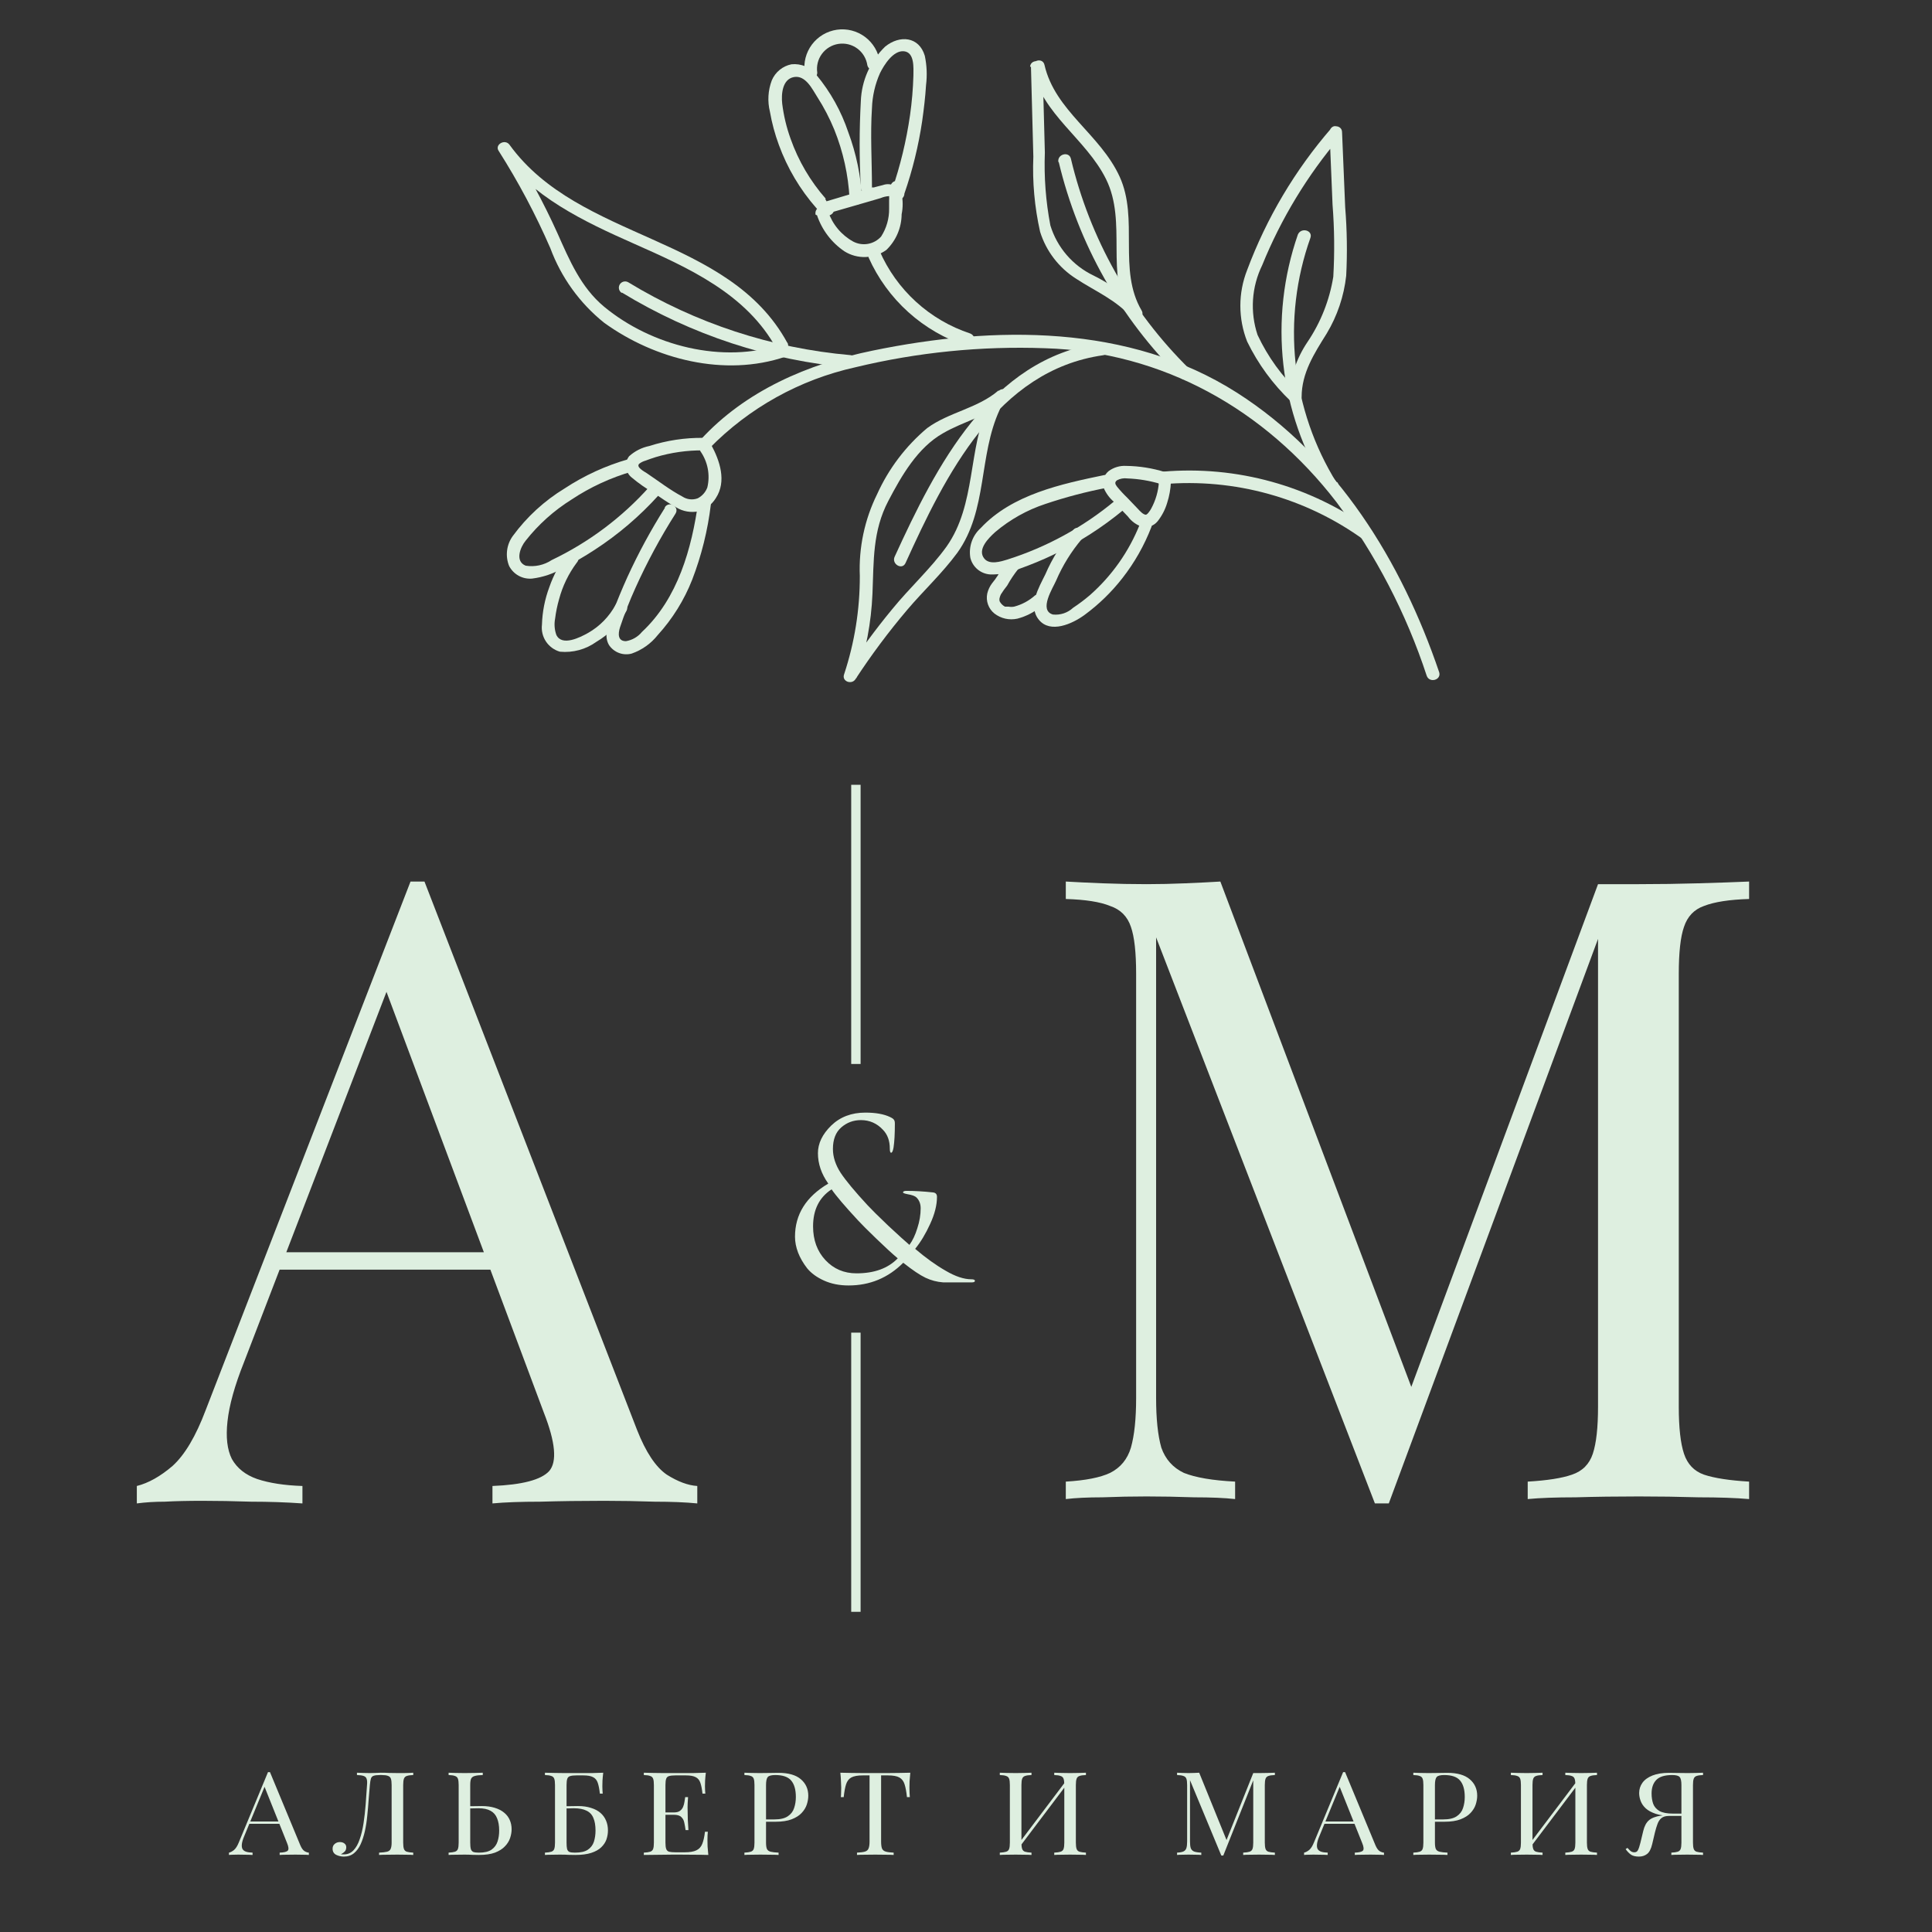 <?xml version="1.0" encoding="UTF-8"?> <svg xmlns="http://www.w3.org/2000/svg" width="153" height="153" viewBox="0 0 153 153" fill="none"><rect x="0" y="0" width="153" height="153" fill="#333333" stroke="none"/> <path d="M67.201 101.799C66.479 101.799 65.833 101.671 65.263 101.415C64.692 101.159 64.244 100.833 63.918 100.437C63.604 100.03 63.365 99.616 63.202 99.197C63.039 98.767 62.958 98.348 62.958 97.94C62.958 96.171 63.837 94.768 65.594 93.732C65.047 92.964 64.774 92.161 64.774 91.323C64.774 90.554 65.123 89.827 65.821 89.14C66.531 88.453 67.433 88.11 68.528 88.11C69.343 88.11 69.994 88.226 70.483 88.459C70.658 88.541 70.763 88.616 70.798 88.686C70.844 88.744 70.867 88.843 70.867 88.983C70.867 89.786 70.832 90.415 70.763 90.869C70.716 91.148 70.652 91.288 70.571 91.288C70.501 91.288 70.466 91.177 70.466 90.956C70.466 90.339 70.285 89.844 69.924 89.472C69.447 88.96 68.865 88.704 68.178 88.704C67.585 88.704 67.067 88.896 66.624 89.28C66.182 89.664 65.961 90.234 65.961 90.991C65.961 91.619 66.165 92.248 66.572 92.877C66.98 93.493 67.695 94.355 68.72 95.461C68.999 95.763 69.54 96.299 70.344 97.067C71.158 97.824 71.717 98.33 72.02 98.586C72.276 98.237 72.485 97.795 72.648 97.259C72.823 96.724 72.91 96.2 72.91 95.688C72.91 95.338 72.8 95.053 72.579 94.832C72.462 94.716 72.224 94.629 71.863 94.57C71.63 94.524 71.513 94.477 71.513 94.431C71.513 94.349 71.607 94.308 71.793 94.308C72.433 94.308 73.132 94.349 73.888 94.431C74.098 94.454 74.202 94.57 74.202 94.78C74.202 95.432 74.022 96.147 73.661 96.927C73.312 97.696 72.916 98.353 72.474 98.9C73.323 99.622 74.127 100.198 74.883 100.629C75.652 101.083 76.333 101.31 76.926 101.31C77.112 101.31 77.206 101.351 77.206 101.432C77.206 101.514 77.124 101.555 76.961 101.555H74.691C74.202 101.52 73.737 101.397 73.294 101.188C72.852 100.978 72.264 100.583 71.531 100.001C70.332 101.199 68.888 101.799 67.201 101.799ZM67.829 100.839C69.238 100.839 70.326 100.443 71.094 99.651C70.652 99.279 70.088 98.761 69.401 98.097C68.714 97.434 68.231 96.951 67.951 96.648C66.904 95.519 66.205 94.698 65.856 94.186C64.878 94.826 64.389 95.804 64.389 97.12C64.389 98.202 64.716 99.093 65.367 99.791C66.019 100.489 66.84 100.839 67.829 100.839Z" fill="#DEEFE0"></path> <path d="M68.153 62.15H67.409V84.259H68.153V62.15Z" fill="#DEEFE0"></path> <path d="M68.153 105.535H67.409V127.644H68.153V105.535Z" fill="#DEEFE0"></path> <path d="M56.155 35.528C59.309 32.298 63.337 30.059 67.744 29.084C72.656 27.9 77.706 27.393 82.755 27.577C92.074 27.854 100.184 32.425 105.835 39.761C108.948 43.927 111.363 48.571 112.984 53.513C113.192 54.117 114.154 53.859 113.975 53.245C111.001 44.48 105.905 36.172 97.954 31.096C89.407 25.653 78.74 25.782 69.113 27.765C63.977 28.816 59.03 30.947 55.48 34.824C55.044 35.3 55.748 35.994 56.184 35.528H56.155Z" fill="#DEEFE0"></path> <path d="M55.689 34.675C54.242 34.66 52.803 34.877 51.425 35.32C50.827 35.441 50.272 35.722 49.819 36.133C49.628 36.383 49.541 36.698 49.578 37.011C49.615 37.324 49.773 37.61 50.018 37.808C50.565 38.269 51.152 38.68 51.773 39.038C52.357 39.424 52.932 39.85 53.547 40.178C54.086 40.51 54.733 40.62 55.352 40.485C55.909 40.312 56.385 39.942 56.69 39.444C57.562 38.115 56.997 36.47 56.323 35.23C56.026 34.665 55.163 35.171 55.461 35.726C55.752 36.139 55.952 36.608 56.048 37.104C56.143 37.6 56.133 38.11 56.016 38.601C55.878 38.974 55.606 39.282 55.252 39.464C55.054 39.537 54.841 39.563 54.631 39.539C54.421 39.515 54.219 39.441 54.043 39.325C53.051 38.8 52.149 38.096 51.217 37.471C51.039 37.352 50.325 36.985 50.632 36.718C50.778 36.609 50.943 36.528 51.118 36.48C51.376 36.38 51.644 36.291 51.921 36.202C53.143 35.836 54.413 35.655 55.689 35.667C55.82 35.667 55.946 35.614 56.039 35.521C56.132 35.428 56.184 35.302 56.184 35.171C56.184 35.039 56.132 34.913 56.039 34.82C55.946 34.727 55.82 34.675 55.689 34.675Z" fill="#DEEFE0"></path> <path d="M49.779 36.361C47.982 36.871 46.274 37.654 44.713 38.681C43.111 39.655 41.717 40.935 40.609 42.448C40.363 42.788 40.207 43.184 40.157 43.6C40.106 44.017 40.163 44.439 40.321 44.827C40.493 45.155 40.758 45.424 41.082 45.601C41.407 45.777 41.777 45.853 42.145 45.819C43.002 45.711 43.828 45.431 44.574 44.996C45.438 44.562 46.275 44.078 47.083 43.548C48.953 42.334 50.656 40.881 52.149 39.226C52.575 38.75 51.881 38.046 51.445 38.532C49.273 40.967 46.637 42.945 43.692 44.352C43.085 44.754 42.349 44.914 41.63 44.798C40.757 44.451 41.203 43.33 41.63 42.815C42.643 41.53 43.871 40.43 45.258 39.563C46.744 38.576 48.372 37.824 50.087 37.332C50.218 37.297 50.33 37.21 50.398 37.092C50.466 36.974 50.484 36.834 50.449 36.703C50.413 36.571 50.327 36.459 50.209 36.391C50.091 36.323 49.95 36.305 49.819 36.341L49.779 36.361Z" fill="#DEEFE0"></path> <path d="M52.655 40.217C51.541 41.979 50.547 43.814 49.68 45.71C49.264 46.632 48.877 47.564 48.52 48.516C48.233 49.289 47.757 50.27 48.223 51.074C48.413 51.363 48.69 51.585 49.014 51.708C49.338 51.831 49.693 51.848 50.027 51.758C50.84 51.474 51.556 50.965 52.09 50.29C53.257 49.008 54.181 47.523 54.816 45.908C55.553 43.994 56.049 41.996 56.293 39.959C56.383 39.335 55.431 39.067 55.302 39.702C54.786 43.43 53.686 47.385 50.84 50.042C50.52 50.432 50.069 50.693 49.571 50.776C48.907 50.776 48.947 50.181 49.095 49.695C49.449 48.627 49.859 47.578 50.325 46.553C51.241 44.52 52.301 42.555 53.497 40.673C53.834 40.128 52.982 39.632 52.645 40.178L52.655 40.217Z" fill="#DEEFE0"></path> <path d="M44.951 43.816C44.327 44.625 43.839 45.529 43.504 46.493C43.147 47.446 42.949 48.451 42.919 49.468C42.863 49.935 42.974 50.407 43.234 50.799C43.494 51.191 43.885 51.478 44.337 51.609C45.365 51.709 46.394 51.431 47.231 50.826C48.231 50.239 49.054 49.393 49.611 48.377C49.908 47.812 49.056 47.316 48.758 47.881C48.253 48.825 47.49 49.606 46.557 50.132C45.953 50.469 44.505 51.212 44.059 50.281C43.912 49.867 43.878 49.422 43.96 48.992C44.025 48.469 44.131 47.952 44.277 47.445C44.555 46.403 45.03 45.424 45.675 44.56C45.764 44.466 45.813 44.342 45.813 44.213C45.813 44.084 45.764 43.96 45.675 43.866C45.629 43.819 45.574 43.782 45.514 43.757C45.453 43.732 45.388 43.719 45.323 43.719C45.258 43.719 45.193 43.732 45.132 43.757C45.072 43.782 45.017 43.819 44.971 43.866L44.951 43.816Z" fill="#DEEFE0"></path> <path d="M68.785 20.389C69.52 22.037 70.592 23.512 71.933 24.72C73.273 25.927 74.853 26.84 76.568 27.398C77.173 27.596 77.431 26.635 76.826 26.407C75.236 25.881 73.774 25.026 72.537 23.896C71.3 22.767 70.316 21.389 69.648 19.853C69.39 19.268 68.537 19.774 68.785 20.359V20.389Z" fill="#DEEFE0"></path> <path d="M64.701 17.047C65.093 18.211 65.856 19.214 66.872 19.903C67.373 20.217 67.957 20.375 68.549 20.355C69.141 20.336 69.713 20.14 70.193 19.794C70.573 19.427 70.875 18.988 71.083 18.503C71.29 18.018 71.399 17.496 71.403 16.968C71.512 16.435 71.512 15.885 71.403 15.352C71.352 15.208 71.273 15.076 71.17 14.963C71.067 14.849 70.943 14.758 70.805 14.693C70.666 14.629 70.516 14.592 70.364 14.586C70.211 14.58 70.058 14.605 69.915 14.658C68.329 15.045 66.773 15.56 65.206 16.016C65.08 16.051 64.973 16.134 64.908 16.247C64.843 16.361 64.826 16.495 64.859 16.621C64.888 16.73 64.945 16.829 65.025 16.909C65.105 16.988 65.204 17.045 65.313 17.073C65.422 17.101 65.537 17.1 65.645 17.07C65.754 17.039 65.852 16.98 65.93 16.899C66.356 16.423 65.652 15.729 65.226 16.205L65.444 16.076L65.702 16.145L65.831 16.363V16.314L65.494 16.919L68.924 15.927L69.737 15.689C69.951 15.597 70.179 15.543 70.411 15.531C70.42 15.556 70.42 15.584 70.411 15.61C70.421 15.686 70.421 15.762 70.411 15.838C70.411 16.066 70.411 16.294 70.411 16.522C70.423 17.305 70.202 18.075 69.777 18.733C69.505 19.036 69.14 19.24 68.74 19.312C68.339 19.384 67.926 19.32 67.566 19.13C66.63 18.612 65.923 17.763 65.583 16.75C65.549 16.619 65.464 16.506 65.347 16.437C65.229 16.369 65.09 16.349 64.958 16.383C64.827 16.417 64.714 16.502 64.645 16.619C64.577 16.737 64.557 16.876 64.591 17.008L64.701 17.047Z" fill="#DEEFE0"></path> <path d="M69.053 14.856C69.053 12.764 68.914 10.653 69.053 8.561C69.085 7.607 69.3 6.667 69.688 5.795C70.005 5.15 70.739 3.97 71.591 4.06C72.444 4.149 72.335 5.398 72.335 5.983C72.305 7.035 72.216 8.084 72.067 9.126C71.776 11.15 71.295 13.141 70.629 15.075H71.621L71.522 14.698C71.504 14.633 71.474 14.572 71.433 14.518C71.392 14.465 71.34 14.42 71.282 14.386C71.224 14.353 71.159 14.331 71.092 14.322C71.025 14.314 70.957 14.318 70.892 14.336C70.827 14.354 70.766 14.384 70.713 14.425C70.659 14.466 70.615 14.517 70.581 14.576C70.547 14.634 70.525 14.699 70.517 14.766C70.508 14.832 70.513 14.9 70.53 14.966L70.629 15.332C70.629 15.464 70.682 15.59 70.775 15.683C70.868 15.776 70.994 15.828 71.125 15.828C71.257 15.828 71.383 15.776 71.476 15.683C71.569 15.59 71.621 15.464 71.621 15.332C72.268 13.467 72.739 11.545 73.029 9.592C73.168 8.6 73.277 7.688 73.336 6.737C73.432 5.963 73.399 5.179 73.237 4.417C72.781 2.89 71.254 2.751 70.094 3.693C68.92 4.832 68.231 6.381 68.171 8.016C68.047 10.287 68.047 12.565 68.171 14.837C68.171 14.968 68.223 15.094 68.316 15.187C68.409 15.28 68.535 15.332 68.666 15.332C68.798 15.332 68.924 15.28 69.017 15.187C69.11 15.094 69.162 14.968 69.162 14.837L69.053 14.856Z" fill="#DEEFE0"></path> <path d="M65.395 15.739C64.172 14.348 63.226 12.736 62.609 10.99C62.284 10.089 62.061 9.154 61.944 8.204C61.865 7.47 61.944 6.271 62.876 6.102C63.808 5.934 64.344 7.094 64.721 7.678C65.248 8.498 65.699 9.364 66.069 10.266C66.771 12.008 67.18 13.854 67.278 15.729C67.278 15.86 67.331 15.986 67.424 16.079C67.516 16.172 67.643 16.225 67.774 16.225C67.906 16.225 68.032 16.172 68.125 16.079C68.218 15.986 68.27 15.86 68.27 15.729V15.431C68.27 15.3 68.218 15.174 68.125 15.081C68.032 14.988 67.906 14.936 67.774 14.936C67.643 14.936 67.516 14.988 67.424 15.081C67.331 15.174 67.278 15.3 67.278 15.431V15.729H68.27C68.175 13.932 67.807 12.161 67.179 10.474C66.626 8.822 65.773 7.286 64.661 5.943C64.431 5.644 64.128 5.408 63.781 5.259C63.434 5.109 63.054 5.052 62.678 5.091C62.335 5.16 62.014 5.311 61.743 5.533C61.471 5.754 61.258 6.038 61.122 6.36C60.82 7.155 60.768 8.023 60.973 8.848C61.128 9.74 61.364 10.616 61.677 11.466C62.348 13.308 63.357 15.009 64.651 16.482C65.077 16.958 65.771 16.254 65.355 15.778L65.395 15.739Z" fill="#DEEFE0"></path> <path d="M64.721 5.755C64.642 5.229 64.775 4.693 65.091 4.266C65.407 3.838 65.88 3.554 66.406 3.475C66.932 3.396 67.468 3.529 67.895 3.845C68.323 4.161 68.607 4.634 68.686 5.16C68.825 5.785 69.777 5.517 69.678 4.902C69.565 4.114 69.143 3.402 68.505 2.924C67.867 2.446 67.066 2.241 66.277 2.354C65.488 2.468 64.777 2.889 64.299 3.527C63.821 4.165 63.616 4.966 63.729 5.755C63.732 5.886 63.785 6.01 63.877 6.103C63.969 6.195 64.094 6.248 64.225 6.251C64.356 6.251 64.482 6.199 64.575 6.106C64.668 6.013 64.721 5.887 64.721 5.755Z" fill="#DEEFE0"></path> <path d="M92.252 37.382C91.26 37.073 90.228 36.909 89.189 36.896C88.688 36.865 88.193 37.013 87.791 37.312C87.608 37.464 87.472 37.665 87.4 37.892C87.328 38.119 87.322 38.362 87.385 38.591C87.568 39.046 87.861 39.447 88.237 39.761C88.604 40.148 88.961 40.535 89.328 40.911C89.605 41.288 89.993 41.569 90.438 41.715C90.665 41.763 90.9 41.748 91.119 41.671C91.338 41.594 91.531 41.458 91.677 41.278C92.019 40.845 92.275 40.35 92.431 39.821C92.604 39.285 92.704 38.728 92.728 38.165C92.728 38.057 92.692 37.951 92.625 37.865C92.559 37.779 92.466 37.718 92.362 37.689L92.58 37.818C92.738 37.987 92.669 38.007 92.659 37.888C92.648 37.829 92.628 37.772 92.599 37.719C92.57 37.638 92.522 37.566 92.457 37.509C92.394 37.452 92.316 37.411 92.233 37.392C91.618 37.243 91.35 38.205 91.975 38.383L91.796 38.234C91.638 38.066 91.697 38.046 91.717 38.165C91.729 38.223 91.746 38.279 91.767 38.334C91.796 38.414 91.846 38.486 91.909 38.543C91.973 38.6 92.05 38.64 92.133 38.661L91.777 38.185C91.725 38.914 91.519 39.624 91.172 40.267C91.111 40.383 91.038 40.493 90.954 40.594C90.904 40.667 90.836 40.726 90.755 40.763C90.527 40.763 90.27 40.465 90.121 40.307L89.258 39.404C88.973 39.131 88.704 38.839 88.455 38.532C88.297 38.324 88.267 38.185 88.455 38.036C88.707 37.901 88.995 37.849 89.278 37.888C90.179 37.922 91.072 38.072 91.935 38.334C92.067 38.368 92.206 38.348 92.323 38.28C92.441 38.211 92.526 38.098 92.56 37.967C92.594 37.835 92.575 37.696 92.506 37.579C92.437 37.461 92.324 37.376 92.193 37.342L92.252 37.382Z" fill="#DEEFE0"></path> <path d="M87.504 37.61C84.063 38.324 80.157 39.147 77.659 41.824C77.335 42.116 77.091 42.486 76.949 42.899C76.807 43.311 76.771 43.753 76.846 44.183C76.936 44.54 77.137 44.86 77.42 45.095C77.704 45.33 78.054 45.469 78.422 45.492C79.233 45.51 80.038 45.351 80.782 45.026C81.664 44.709 82.537 44.352 83.389 43.945C85.4 42.984 87.285 41.779 89.001 40.356C89.487 39.95 88.782 39.256 88.297 39.652C85.786 41.742 82.894 43.324 79.78 44.312C79.265 44.471 78.373 44.748 77.956 44.243C77.351 43.519 78.313 42.587 78.819 42.131C79.986 41.143 81.332 40.389 82.784 39.91C84.405 39.364 86.061 38.93 87.742 38.611C88.366 38.482 88.099 37.531 87.484 37.62L87.504 37.61Z" fill="#DEEFE0"></path> <path d="M90.27 41.506C89.411 43.67 88.052 45.6 86.304 47.138C85.885 47.495 85.445 47.826 84.986 48.129C84.772 48.328 84.518 48.48 84.241 48.572C83.964 48.664 83.67 48.696 83.379 48.664C82.239 48.327 83.379 46.572 83.637 45.978C84.154 44.773 84.849 43.654 85.699 42.656C86.145 42.19 85.442 41.486 85.005 41.952C84.087 43.007 83.338 44.197 82.784 45.482C82.269 46.533 81.377 48 82.279 49.091C83.181 50.181 84.916 49.418 85.907 48.684C87.026 47.859 88.027 46.885 88.882 45.789C89.845 44.559 90.62 43.192 91.182 41.734C91.42 41.139 90.458 40.882 90.191 41.467L90.27 41.506Z" fill="#DEEFE0"></path> <path d="M79.899 44.282C79.556 44.685 79.257 45.124 79.007 45.591C78.938 45.68 78.878 45.779 78.809 45.879L78.739 45.968L78.561 46.196C78.382 46.435 78.254 46.708 78.184 46.999C78.122 47.29 78.142 47.592 78.242 47.872C78.342 48.152 78.517 48.399 78.749 48.585C79.004 48.783 79.3 48.922 79.616 48.993C79.931 49.063 80.258 49.062 80.573 48.992C81.274 48.808 81.925 48.469 82.477 48C82.586 47.931 82.665 47.823 82.698 47.698C82.731 47.573 82.716 47.44 82.655 47.326C82.587 47.213 82.478 47.131 82.35 47.097C82.222 47.064 82.086 47.082 81.971 47.148C81.498 47.572 80.93 47.877 80.316 48.04C80.165 48.069 80.01 48.069 79.86 48.04H79.731C79.681 48.046 79.631 48.046 79.582 48.04C79.404 47.946 79.259 47.801 79.166 47.623C79.139 47.529 79.139 47.43 79.166 47.336C79.189 47.243 79.222 47.154 79.265 47.068C79.415 46.827 79.581 46.595 79.76 46.374C80.014 45.914 80.306 45.477 80.633 45.066C81.079 44.609 80.375 43.906 79.929 44.362L79.899 44.282Z" fill="#DEEFE0"></path> <path d="M49.244 23.165C54.737 26.514 60.929 28.55 67.338 29.113C67.972 29.173 67.962 28.181 67.338 28.122C61.109 27.577 55.091 25.602 49.75 22.352C49.637 22.287 49.503 22.27 49.377 22.303C49.252 22.337 49.144 22.418 49.078 22.529C49.012 22.641 48.992 22.775 49.023 22.901C49.054 23.027 49.133 23.136 49.244 23.204V23.165Z" fill="#DEEFE0"></path> <path d="M62.351 27.15C57.681 18.584 45.883 19.1 40.351 11.466C39.984 10.96 39.141 11.466 39.498 11.961C41.057 14.416 42.423 16.988 43.583 19.655C44.441 21.97 45.911 24.009 47.836 25.554C51.861 28.469 57.394 29.877 62.192 28.251C62.797 28.043 62.529 27.091 61.925 27.259C57.255 28.846 51.594 27.398 47.836 24.285C45.992 22.748 45.1 20.607 44.148 18.475C43.054 16.049 41.785 13.707 40.351 11.466L39.498 11.961C42.145 15.6 46.2 17.523 50.206 19.298C54.519 21.212 59.129 23.264 61.498 27.626C61.806 28.181 62.658 27.686 62.351 27.12V27.15Z" fill="#DEEFE0"></path> <path d="M87.107 27.18C78.432 28.399 74.109 36.965 70.847 44.094C70.59 44.669 71.442 45.175 71.71 44.59C74.863 37.65 78.948 29.321 87.365 28.132C87.999 28.043 87.732 27.14 87.107 27.14V27.18Z" fill="#DEEFE0"></path> <path d="M79.067 30.928C77.421 32.345 75.16 32.633 73.425 33.902C71.728 35.328 70.373 37.117 69.46 39.137C68.469 41.146 67.999 43.372 68.091 45.611C68.098 48.262 67.677 50.897 66.842 53.413C66.654 53.969 67.447 54.246 67.744 53.79C68.998 51.873 70.368 50.035 71.849 48.288C73.138 46.771 74.615 45.403 75.814 43.777C78.234 40.396 77.48 36.093 79.166 32.455C79.433 31.879 78.581 31.374 78.313 31.949C76.627 35.578 77.322 39.93 74.962 43.281C73.693 45.046 72.047 46.533 70.659 48.238C69.321 49.858 68.076 51.553 66.931 53.314L67.834 53.691C68.574 51.54 68.998 49.292 69.093 47.019C69.202 44.401 69.093 42.062 70.352 39.662C71.393 37.679 72.662 35.459 74.665 34.318C76.37 33.327 78.283 32.95 79.79 31.642C80.276 31.225 79.572 30.531 79.096 30.948L79.067 30.928Z" fill="#DEEFE0"></path> <path d="M105.855 38.234C104.074 35.366 102.963 32.133 102.602 28.776C102.242 25.419 102.642 22.023 103.773 18.842C103.991 18.237 103.039 17.98 102.782 18.574C101.633 21.882 101.241 25.406 101.634 28.885C102.027 32.365 103.195 35.712 105.052 38.681C105.389 39.216 106.252 38.681 105.905 38.185L105.855 38.234Z" fill="#DEEFE0"></path> <path d="M105.429 10.157C102.557 13.471 100.3 17.272 98.766 21.38C98.047 23.202 98.047 25.229 98.766 27.051C99.63 28.826 100.805 30.431 102.236 31.79C102.306 31.858 102.393 31.904 102.489 31.923C102.584 31.941 102.682 31.931 102.772 31.895C102.862 31.858 102.939 31.795 102.993 31.715C103.048 31.635 103.078 31.54 103.079 31.443C103.079 29.54 104.07 28.003 105.062 26.417C105.903 25.02 106.43 23.457 106.609 21.836C106.702 20.032 106.676 18.224 106.529 16.423C106.443 14.44 106.361 12.457 106.281 10.474C106.281 9.84 105.29 9.84 105.29 10.474L105.528 16.215C105.677 18.111 105.696 20.016 105.587 21.916C105.29 23.765 104.593 25.528 103.545 27.081C102.663 28.386 102.155 29.909 102.078 31.483L102.93 31.136C101.535 29.824 100.401 28.26 99.589 26.526C98.984 24.708 99.115 22.725 99.956 21.003C101.453 17.317 103.528 13.894 106.103 10.861C106.509 10.375 105.815 9.661 105.399 10.157H105.429Z" fill="#DEEFE0"></path> <path d="M83.845 12.834C85.389 19.317 88.729 25.234 93.482 29.906C93.928 30.353 94.632 29.649 94.176 29.203C89.55 24.649 86.303 18.883 84.807 12.566C84.658 11.951 83.706 12.209 83.815 12.834H83.845Z" fill="#DEEFE0"></path> <path d="M81.644 5.259C81.704 7.649 81.773 10.028 81.833 12.408C81.75 14.405 81.93 16.405 82.368 18.356C82.849 19.895 83.861 21.212 85.223 22.074C86.73 23.066 88.446 23.769 89.635 25.187C89.992 25.633 90.696 25.068 90.409 24.592C88.505 21.36 90.21 17.355 88.664 13.984C87.117 10.613 83.548 8.779 82.715 5.14C82.576 4.516 81.624 4.783 81.724 5.408C82.517 9.076 86.007 10.98 87.593 14.192C89.288 17.622 87.484 21.717 89.477 25.098L90.25 24.503C89.199 23.398 87.96 22.488 86.592 21.816C85.78 21.427 85.057 20.874 84.47 20.191C83.883 19.509 83.444 18.712 83.181 17.851C82.818 15.95 82.671 14.014 82.745 12.08L82.566 5.319C82.566 4.684 81.575 4.684 81.575 5.319L81.644 5.259Z" fill="#DEEFE0"></path> <path d="M92.094 38.344C97.764 37.852 103.421 39.422 108.026 42.765C108.542 43.142 109.018 42.289 108.522 41.913C103.768 38.468 97.933 36.849 92.084 37.352C91.449 37.412 91.449 38.403 92.084 38.344H92.094Z" fill="#DEEFE0"></path> <path d="M21.38 140.34L23.781 146.126C23.88 146.359 23.991 146.516 24.116 146.596C24.24 146.669 24.355 146.709 24.46 146.715V146.899C24.329 146.887 24.168 146.881 23.978 146.881C23.788 146.875 23.597 146.872 23.407 146.872C23.151 146.872 22.912 146.875 22.689 146.881C22.466 146.881 22.285 146.887 22.147 146.899V146.715C22.482 146.703 22.695 146.651 22.787 146.559C22.879 146.461 22.859 146.255 22.728 145.942L20.898 141.37L21.055 141.251L19.343 145.409C19.238 145.654 19.175 145.863 19.155 146.034C19.136 146.2 19.152 146.332 19.205 146.43C19.264 146.528 19.359 146.599 19.49 146.642C19.628 146.685 19.799 146.709 20.002 146.715V146.899C19.818 146.887 19.625 146.881 19.421 146.881C19.224 146.875 19.041 146.872 18.87 146.872C18.706 146.872 18.565 146.875 18.447 146.881C18.335 146.881 18.23 146.887 18.132 146.899V146.715C18.263 146.685 18.398 146.614 18.535 146.504C18.673 146.387 18.798 146.191 18.91 145.915L21.222 140.34C21.248 140.34 21.275 140.34 21.301 140.34C21.327 140.34 21.354 140.34 21.38 140.34ZM22.58 144.25V144.434H19.648L19.746 144.25H22.58Z" fill="#DEEFE0"></path> <path d="M32.726 140.386V140.57C32.503 140.576 32.332 140.601 32.214 140.644C32.103 140.68 32.027 140.754 31.988 140.864C31.949 140.969 31.929 141.134 31.929 141.361V145.924C31.929 146.145 31.949 146.31 31.988 146.421C32.027 146.531 32.103 146.605 32.214 146.642C32.332 146.678 32.503 146.703 32.726 146.715V146.899C32.588 146.887 32.408 146.881 32.185 146.881C31.962 146.875 31.722 146.872 31.466 146.872C31.204 146.872 30.938 146.875 30.669 146.881C30.407 146.881 30.19 146.887 30.02 146.899V146.715C30.295 146.703 30.505 146.678 30.649 146.642C30.794 146.605 30.889 146.531 30.935 146.421C30.987 146.31 31.014 146.145 31.014 145.924V141.361C31.014 141.134 30.994 140.966 30.954 140.855C30.915 140.745 30.836 140.671 30.718 140.634C30.607 140.591 30.439 140.57 30.216 140.57H30.088C29.859 140.57 29.688 140.591 29.577 140.634C29.472 140.671 29.403 140.748 29.37 140.864C29.337 140.975 29.311 141.14 29.291 141.361C29.259 141.723 29.226 142.112 29.193 142.529C29.167 142.946 29.131 143.367 29.085 143.79C29.045 144.213 28.983 144.618 28.898 145.004C28.812 145.39 28.701 145.737 28.563 146.044C28.425 146.344 28.248 146.583 28.032 146.761C27.815 146.939 27.549 147.028 27.234 147.028C27.018 147.028 26.814 146.982 26.624 146.89C26.434 146.792 26.339 146.629 26.339 146.402C26.339 146.243 26.395 146.117 26.506 146.025C26.618 145.927 26.755 145.878 26.919 145.878C27.064 145.878 27.182 145.915 27.274 145.988C27.372 146.062 27.421 146.16 27.421 146.283C27.421 146.418 27.385 146.528 27.313 146.614C27.241 146.694 27.136 146.77 26.998 146.844C27.044 146.85 27.087 146.853 27.126 146.853C27.172 146.853 27.208 146.853 27.234 146.853C27.536 146.853 27.789 146.746 27.992 146.531C28.196 146.317 28.36 146.025 28.484 145.657C28.616 145.283 28.717 144.86 28.789 144.388C28.861 143.915 28.917 143.422 28.957 142.907C28.996 142.385 29.032 141.87 29.065 141.361C29.085 141.146 29.075 140.984 29.035 140.874C29.003 140.763 28.924 140.686 28.799 140.644C28.681 140.601 28.504 140.576 28.268 140.57V140.386C28.405 140.392 28.57 140.398 28.76 140.404C28.95 140.41 29.124 140.414 29.282 140.414C29.432 140.414 29.577 140.41 29.715 140.404C29.859 140.392 30.003 140.386 30.148 140.386C30.397 140.386 30.623 140.392 30.827 140.404C31.03 140.41 31.273 140.414 31.555 140.414C31.686 140.414 31.824 140.414 31.968 140.414C32.113 140.407 32.25 140.404 32.382 140.404C32.519 140.398 32.634 140.392 32.726 140.386Z" fill="#DEEFE0"></path> <path d="M38.232 140.386V140.57C37.957 140.576 37.747 140.601 37.602 140.644C37.458 140.68 37.36 140.754 37.307 140.864C37.261 140.969 37.238 141.134 37.238 141.361V145.924C37.238 146.145 37.255 146.313 37.288 146.43C37.32 146.54 37.386 146.617 37.484 146.66C37.583 146.697 37.73 146.715 37.927 146.715C38.367 146.715 38.701 146.635 38.931 146.476C39.161 146.31 39.318 146.096 39.403 145.832C39.489 145.568 39.531 145.28 39.531 144.967C39.531 144.581 39.476 144.256 39.364 143.992C39.259 143.728 39.089 143.532 38.852 143.403C38.616 143.268 38.298 143.201 37.898 143.201C37.76 143.201 37.609 143.204 37.445 143.21C37.288 143.21 37.136 143.213 36.992 143.219C36.854 143.219 36.749 143.219 36.677 143.219L36.658 143.045C36.966 143.045 37.261 143.042 37.543 143.035C37.825 143.029 38.026 143.026 38.144 143.026C38.537 143.026 38.882 143.072 39.177 143.164C39.479 143.256 39.728 143.385 39.925 143.551C40.122 143.71 40.27 143.903 40.368 144.13C40.466 144.351 40.516 144.596 40.516 144.866C40.516 145.087 40.476 145.317 40.397 145.556C40.319 145.795 40.181 146.016 39.984 146.218C39.794 146.421 39.531 146.586 39.197 146.715C38.862 146.838 38.439 146.899 37.927 146.899C37.776 146.899 37.606 146.896 37.415 146.89C37.225 146.878 37.015 146.872 36.785 146.872C36.53 146.872 36.29 146.875 36.067 146.881C35.844 146.881 35.664 146.887 35.526 146.899V146.715C35.749 146.703 35.916 146.678 36.028 146.642C36.146 146.605 36.224 146.531 36.264 146.421C36.303 146.31 36.323 146.145 36.323 145.924V141.361C36.323 141.134 36.303 140.969 36.264 140.864C36.224 140.754 36.146 140.68 36.028 140.644C35.916 140.601 35.749 140.576 35.526 140.57V140.386C35.664 140.392 35.844 140.398 36.067 140.404C36.29 140.41 36.53 140.414 36.785 140.414C37.054 140.414 37.32 140.41 37.583 140.404C37.845 140.398 38.062 140.392 38.232 140.386Z" fill="#DEEFE0"></path> <path d="M47.771 140.386C47.745 140.601 47.725 140.809 47.712 141.012C47.705 141.214 47.702 141.367 47.702 141.471C47.702 141.582 47.705 141.689 47.712 141.793C47.718 141.892 47.725 141.974 47.731 142.042H47.505C47.466 141.68 47.41 141.395 47.338 141.186C47.266 140.972 47.141 140.821 46.964 140.736C46.793 140.644 46.534 140.598 46.186 140.598H45.665C45.442 140.598 45.271 140.616 45.153 140.653C45.041 140.683 44.966 140.754 44.926 140.864C44.887 140.969 44.867 141.134 44.867 141.361V145.924C44.867 146.139 44.881 146.304 44.907 146.421C44.94 146.537 45.002 146.617 45.094 146.66C45.192 146.697 45.337 146.715 45.527 146.715C45.98 146.715 46.321 146.639 46.55 146.485C46.787 146.326 46.947 146.114 47.033 145.85C47.118 145.581 47.161 145.286 47.161 144.967C47.161 144.563 47.105 144.231 46.993 143.974C46.888 143.71 46.708 143.517 46.452 143.394C46.203 143.265 45.865 143.201 45.438 143.201C45.366 143.201 45.248 143.204 45.084 143.21C44.926 143.21 44.772 143.213 44.621 143.219C44.471 143.219 44.366 143.219 44.306 143.219L44.287 143.045C44.595 143.045 44.891 143.042 45.173 143.035C45.455 143.029 45.655 143.026 45.773 143.026C46.167 143.026 46.511 143.075 46.806 143.173C47.108 143.265 47.357 143.397 47.554 143.569C47.751 143.741 47.899 143.946 47.997 144.185C48.096 144.418 48.145 144.676 48.145 144.958C48.145 145.197 48.105 145.433 48.027 145.666C47.948 145.893 47.81 146.102 47.613 146.292C47.423 146.476 47.161 146.623 46.826 146.734C46.491 146.844 46.068 146.899 45.556 146.899C45.386 146.899 45.215 146.896 45.045 146.89C44.881 146.878 44.638 146.872 44.316 146.872C44.133 146.872 43.926 146.875 43.696 146.881C43.473 146.881 43.293 146.887 43.155 146.899V146.715C43.378 146.703 43.545 146.678 43.657 146.642C43.775 146.605 43.854 146.531 43.893 146.421C43.932 146.31 43.952 146.145 43.952 145.924V141.361C43.952 141.134 43.932 140.969 43.893 140.864C43.854 140.754 43.775 140.68 43.657 140.644C43.545 140.601 43.378 140.576 43.155 140.57V140.386C43.398 140.392 43.654 140.398 43.923 140.404C44.192 140.404 44.457 140.407 44.72 140.414C44.982 140.414 45.225 140.414 45.448 140.414C45.678 140.414 45.865 140.414 46.009 140.414C46.265 140.414 46.557 140.414 46.885 140.414C47.213 140.407 47.508 140.398 47.771 140.386Z" fill="#DEEFE0"></path> <path d="M55.897 140.386C55.871 140.601 55.851 140.809 55.838 141.012C55.831 141.214 55.828 141.367 55.828 141.471C55.828 141.582 55.831 141.689 55.838 141.793C55.845 141.892 55.851 141.974 55.858 142.042H55.631C55.592 141.68 55.536 141.395 55.464 141.186C55.392 140.972 55.267 140.821 55.09 140.736C54.919 140.644 54.66 140.598 54.313 140.598H53.496C53.273 140.598 53.102 140.616 52.984 140.653C52.872 140.683 52.797 140.754 52.758 140.864C52.718 140.969 52.699 141.134 52.699 141.361V145.924C52.699 146.145 52.718 146.31 52.758 146.421C52.797 146.531 52.872 146.605 52.984 146.642C53.102 146.672 53.273 146.688 53.496 146.688H54.214C54.627 146.688 54.939 146.635 55.149 146.531C55.366 146.427 55.52 146.258 55.612 146.025C55.71 145.786 55.782 145.464 55.828 145.059H56.055C56.035 145.225 56.025 145.446 56.025 145.722C56.025 145.838 56.028 146.007 56.035 146.228C56.048 146.442 56.068 146.666 56.094 146.899C55.759 146.887 55.382 146.881 54.962 146.881C54.542 146.875 54.168 146.872 53.84 146.872C53.696 146.872 53.509 146.872 53.279 146.872C53.056 146.872 52.813 146.875 52.551 146.881C52.288 146.881 52.023 146.884 51.754 146.89C51.485 146.89 51.229 146.893 50.986 146.899V146.715C51.209 146.703 51.377 146.678 51.488 146.642C51.606 146.605 51.685 146.531 51.724 146.421C51.764 146.31 51.783 146.145 51.783 145.924V141.361C51.783 141.134 51.764 140.969 51.724 140.864C51.685 140.754 51.606 140.68 51.488 140.644C51.377 140.601 51.209 140.576 50.986 140.57V140.386C51.229 140.392 51.485 140.398 51.754 140.404C52.023 140.404 52.288 140.407 52.551 140.414C52.813 140.414 53.056 140.414 53.279 140.414C53.509 140.414 53.696 140.414 53.84 140.414C54.142 140.414 54.483 140.414 54.864 140.414C55.251 140.407 55.595 140.398 55.897 140.386ZM54.204 143.532C54.204 143.532 54.204 143.563 54.204 143.624C54.204 143.686 54.204 143.716 54.204 143.716H52.403C52.403 143.716 52.403 143.686 52.403 143.624C52.403 143.563 52.403 143.532 52.403 143.532H54.204ZM54.49 142.318C54.464 142.667 54.45 142.934 54.45 143.118C54.457 143.302 54.46 143.471 54.46 143.624C54.46 143.777 54.464 143.946 54.47 144.13C54.477 144.314 54.493 144.581 54.519 144.93H54.293C54.267 144.734 54.234 144.544 54.194 144.36C54.162 144.17 54.083 144.017 53.958 143.9C53.84 143.777 53.637 143.716 53.348 143.716V143.532C53.565 143.532 53.729 143.492 53.84 143.413C53.958 143.327 54.044 143.219 54.096 143.091C54.149 142.962 54.185 142.83 54.204 142.695C54.224 142.554 54.244 142.428 54.263 142.318H54.49Z" fill="#DEEFE0"></path> <path d="M58.952 140.386C59.09 140.392 59.27 140.398 59.493 140.404C59.716 140.41 59.936 140.414 60.152 140.414C60.461 140.414 60.756 140.41 61.038 140.404C61.32 140.398 61.52 140.395 61.639 140.395C62.432 140.395 63.026 140.564 63.42 140.901C63.813 141.238 64.01 141.674 64.01 142.207C64.01 142.428 63.971 142.661 63.892 142.907C63.813 143.146 63.676 143.37 63.479 143.578C63.289 143.781 63.026 143.946 62.692 144.075C62.357 144.204 61.934 144.268 61.422 144.268H60.477V144.084H61.324C61.789 144.084 62.144 144.001 62.386 143.836C62.636 143.67 62.803 143.452 62.888 143.183C62.98 142.913 63.026 142.621 63.026 142.309C63.026 141.726 62.901 141.291 62.652 141.002C62.41 140.714 61.989 140.57 61.392 140.57C61.091 140.57 60.894 140.622 60.802 140.726C60.71 140.831 60.664 141.042 60.664 141.361V145.924C60.664 146.145 60.687 146.31 60.733 146.421C60.786 146.531 60.884 146.605 61.028 146.642C61.173 146.678 61.383 146.703 61.658 146.715V146.899C61.488 146.887 61.271 146.881 61.009 146.881C60.746 146.875 60.48 146.872 60.212 146.872C59.956 146.872 59.716 146.875 59.493 146.881C59.27 146.881 59.09 146.887 58.952 146.899V146.715C59.175 146.703 59.342 146.678 59.454 146.642C59.572 146.605 59.651 146.531 59.69 146.421C59.729 146.31 59.749 146.145 59.749 145.924V141.361C59.749 141.134 59.729 140.969 59.69 140.864C59.651 140.754 59.572 140.68 59.454 140.644C59.342 140.601 59.175 140.576 58.952 140.57V140.386Z" fill="#DEEFE0"></path> <path d="M72.09 140.386C72.064 140.619 72.044 140.846 72.031 141.067C72.024 141.281 72.021 141.447 72.021 141.563C72.021 141.711 72.024 141.849 72.031 141.977C72.037 142.106 72.044 142.22 72.051 142.318H71.824C71.778 141.889 71.716 141.551 71.637 141.306C71.559 141.054 71.421 140.874 71.224 140.763C71.027 140.653 70.722 140.598 70.309 140.598H69.777V145.832C69.777 146.077 69.8 146.261 69.846 146.384C69.899 146.507 69.997 146.589 70.141 146.632C70.286 146.675 70.496 146.703 70.771 146.715V146.899C70.601 146.887 70.384 146.881 70.122 146.881C69.859 146.875 69.594 146.872 69.325 146.872C69.029 146.872 68.75 146.875 68.488 146.881C68.232 146.881 68.025 146.887 67.868 146.899V146.715C68.144 146.703 68.353 146.675 68.498 146.632C68.642 146.589 68.737 146.507 68.783 146.384C68.836 146.261 68.862 146.077 68.862 145.832V140.598H68.331C67.924 140.598 67.619 140.653 67.415 140.763C67.218 140.874 67.081 141.054 67.002 141.306C66.923 141.551 66.861 141.889 66.815 142.318H66.588C66.602 142.22 66.608 142.106 66.608 141.977C66.615 141.849 66.618 141.711 66.618 141.563C66.618 141.447 66.612 141.281 66.598 141.067C66.592 140.846 66.575 140.619 66.549 140.386C66.825 140.392 67.123 140.398 67.445 140.404C67.773 140.41 68.101 140.414 68.429 140.414C68.757 140.414 69.055 140.414 69.325 140.414C69.594 140.414 69.889 140.414 70.21 140.414C70.538 140.414 70.866 140.41 71.194 140.404C71.522 140.398 71.821 140.392 72.09 140.386Z" fill="#DEEFE0"></path> <path d="M81.687 140.386V140.57C81.464 140.576 81.293 140.601 81.175 140.644C81.064 140.68 80.988 140.754 80.949 140.864C80.909 140.969 80.89 141.134 80.89 141.361V145.924C80.89 146.145 80.909 146.31 80.949 146.421C80.988 146.531 81.064 146.605 81.175 146.642C81.293 146.678 81.464 146.703 81.687 146.715V146.899C81.536 146.887 81.346 146.881 81.116 146.881C80.893 146.875 80.667 146.872 80.437 146.872C80.181 146.872 79.942 146.875 79.719 146.881C79.495 146.881 79.315 146.887 79.177 146.899V146.715C79.4 146.703 79.568 146.678 79.679 146.642C79.797 146.605 79.876 146.531 79.915 146.421C79.955 146.31 79.974 146.145 79.974 145.924V141.361C79.974 141.134 79.955 140.969 79.915 140.864C79.876 140.754 79.797 140.68 79.679 140.644C79.568 140.601 79.4 140.576 79.177 140.57V140.386C79.315 140.392 79.495 140.398 79.719 140.404C79.942 140.41 80.181 140.414 80.437 140.414C80.667 140.414 80.893 140.41 81.116 140.404C81.346 140.398 81.536 140.392 81.687 140.386ZM84.452 140.993C84.452 140.993 84.449 141.027 84.442 141.094C84.436 141.156 84.429 141.22 84.423 141.288C84.423 141.355 84.423 141.389 84.423 141.389L80.486 146.605L80.516 146.209L84.452 140.993ZM85.998 140.386V140.57C85.774 140.576 85.604 140.601 85.486 140.644C85.374 140.68 85.299 140.754 85.259 140.864C85.22 140.969 85.2 141.134 85.2 141.361V145.924C85.2 146.145 85.22 146.31 85.259 146.421C85.299 146.531 85.374 146.605 85.486 146.642C85.604 146.678 85.774 146.703 85.998 146.715V146.899C85.86 146.887 85.679 146.881 85.456 146.881C85.233 146.875 84.994 146.872 84.738 146.872C84.515 146.872 84.288 146.875 84.059 146.881C83.829 146.881 83.639 146.887 83.488 146.899V146.715C83.711 146.703 83.878 146.678 83.99 146.642C84.108 146.605 84.187 146.531 84.226 146.421C84.265 146.31 84.285 146.145 84.285 145.924V141.361C84.285 141.134 84.265 140.969 84.226 140.864C84.187 140.754 84.108 140.68 83.99 140.644C83.878 140.601 83.711 140.576 83.488 140.57V140.386C83.639 140.392 83.829 140.398 84.059 140.404C84.288 140.41 84.515 140.414 84.738 140.414C84.994 140.414 85.233 140.41 85.456 140.404C85.679 140.398 85.86 140.392 85.998 140.386Z" fill="#DEEFE0"></path> <path d="M100.961 140.386V140.57C100.737 140.576 100.567 140.601 100.449 140.644C100.337 140.68 100.262 140.754 100.222 140.864C100.183 140.969 100.163 141.134 100.163 141.361V145.924C100.163 146.145 100.183 146.31 100.222 146.421C100.262 146.531 100.337 146.605 100.449 146.642C100.567 146.678 100.737 146.703 100.961 146.715V146.899C100.81 146.887 100.619 146.881 100.39 146.881C100.167 146.875 99.94 146.872 99.711 146.872C99.455 146.872 99.215 146.875 98.992 146.881C98.769 146.881 98.589 146.887 98.451 146.899V146.715C98.674 146.703 98.841 146.678 98.953 146.642C99.071 146.605 99.15 146.531 99.189 146.421C99.228 146.31 99.248 146.145 99.248 145.924V140.864L99.287 140.892L96.876 146.945H96.719L94.239 140.975V145.832C94.239 146.053 94.258 146.228 94.298 146.356C94.344 146.479 94.429 146.568 94.554 146.623C94.685 146.672 94.878 146.703 95.134 146.715V146.899C95.016 146.887 94.862 146.881 94.672 146.881C94.481 146.875 94.301 146.872 94.13 146.872C93.966 146.872 93.799 146.875 93.628 146.881C93.464 146.881 93.327 146.887 93.215 146.899V146.715C93.438 146.703 93.606 146.672 93.717 146.623C93.835 146.568 93.914 146.479 93.953 146.356C93.993 146.228 94.012 146.053 94.012 145.832V141.361C94.012 141.134 93.993 140.969 93.953 140.864C93.914 140.754 93.835 140.68 93.717 140.644C93.606 140.601 93.438 140.576 93.215 140.57V140.386C93.327 140.392 93.464 140.398 93.628 140.404C93.799 140.41 93.966 140.414 94.13 140.414C94.275 140.414 94.422 140.41 94.573 140.404C94.731 140.398 94.862 140.392 94.967 140.386L97.201 145.887L97.034 145.961L99.248 140.414C99.327 140.414 99.402 140.414 99.474 140.414C99.553 140.414 99.632 140.414 99.711 140.414C99.94 140.414 100.167 140.41 100.39 140.404C100.619 140.398 100.81 140.392 100.961 140.386Z" fill="#DEEFE0"></path> <path d="M106.522 140.34L108.923 146.126C109.022 146.359 109.133 146.516 109.258 146.596C109.383 146.669 109.497 146.709 109.602 146.715V146.899C109.471 146.887 109.31 146.881 109.12 146.881C108.93 146.875 108.74 146.872 108.549 146.872C108.294 146.872 108.054 146.875 107.831 146.881C107.608 146.881 107.427 146.887 107.29 146.899V146.715C107.624 146.703 107.838 146.651 107.929 146.559C108.021 146.461 108.002 146.255 107.87 145.942L106.04 141.37L106.197 141.251L104.485 145.409C104.38 145.654 104.317 145.863 104.298 146.034C104.278 146.2 104.294 146.332 104.347 146.43C104.406 146.528 104.501 146.599 104.632 146.642C104.77 146.685 104.941 146.709 105.144 146.715V146.899C104.96 146.887 104.767 146.881 104.563 146.881C104.367 146.875 104.183 146.872 104.012 146.872C103.848 146.872 103.707 146.875 103.589 146.881C103.478 146.881 103.373 146.887 103.274 146.899V146.715C103.405 146.685 103.54 146.614 103.678 146.504C103.816 146.387 103.94 146.191 104.052 145.915L106.365 140.34C106.391 140.34 106.417 140.34 106.443 140.34C106.47 140.34 106.496 140.34 106.522 140.34ZM107.723 144.25V144.434H104.79L104.888 144.25H107.723Z" fill="#DEEFE0"></path> <path d="M111.924 140.386C112.062 140.392 112.242 140.398 112.465 140.404C112.688 140.41 112.908 140.414 113.125 140.414C113.433 140.414 113.728 140.41 114.01 140.404C114.293 140.398 114.493 140.395 114.611 140.395C115.405 140.395 115.998 140.564 116.392 140.901C116.786 141.238 116.983 141.674 116.983 142.207C116.983 142.428 116.943 142.661 116.864 142.907C116.786 143.146 116.648 143.37 116.451 143.578C116.261 143.781 115.998 143.946 115.664 144.075C115.329 144.204 114.906 144.268 114.394 144.268H113.449V144.084H114.296C114.762 144.084 115.116 144.001 115.359 143.836C115.608 143.67 115.775 143.452 115.861 143.183C115.952 142.913 115.998 142.621 115.998 142.309C115.998 141.726 115.874 141.291 115.624 141.002C115.382 140.714 114.962 140.57 114.365 140.57C114.063 140.57 113.866 140.622 113.774 140.726C113.682 140.831 113.636 141.042 113.636 141.361V145.924C113.636 146.145 113.659 146.31 113.705 146.421C113.758 146.531 113.856 146.605 114.001 146.642C114.145 146.678 114.355 146.703 114.63 146.715V146.899C114.46 146.887 114.243 146.881 113.981 146.881C113.718 146.875 113.453 146.872 113.184 146.872C112.928 146.872 112.688 146.875 112.465 146.881C112.242 146.881 112.062 146.887 111.924 146.899V146.715C112.147 146.703 112.314 146.678 112.426 146.642C112.544 146.605 112.623 146.531 112.662 146.421C112.701 146.31 112.721 146.145 112.721 145.924V141.361C112.721 141.134 112.701 140.969 112.662 140.864C112.623 140.754 112.544 140.68 112.426 140.644C112.314 140.601 112.147 140.576 111.924 140.57V140.386Z" fill="#DEEFE0"></path> <path d="M122.159 140.386V140.57C121.936 140.576 121.765 140.601 121.647 140.644C121.536 140.68 121.46 140.754 121.421 140.864C121.381 140.969 121.362 141.134 121.362 141.361V145.924C121.362 146.145 121.381 146.31 121.421 146.421C121.46 146.531 121.536 146.605 121.647 146.642C121.765 146.678 121.936 146.703 122.159 146.715V146.899C122.008 146.887 121.818 146.881 121.588 146.881C121.365 146.875 121.139 146.872 120.909 146.872C120.653 146.872 120.414 146.875 120.191 146.881C119.968 146.881 119.787 146.887 119.649 146.899V146.715C119.872 146.703 120.04 146.678 120.151 146.642C120.269 146.605 120.348 146.531 120.387 146.421C120.427 146.31 120.446 146.145 120.446 145.924V141.361C120.446 141.134 120.427 140.969 120.387 140.864C120.348 140.754 120.269 140.68 120.151 140.644C120.04 140.601 119.872 140.576 119.649 140.57V140.386C119.787 140.392 119.968 140.398 120.191 140.404C120.414 140.41 120.653 140.414 120.909 140.414C121.139 140.414 121.365 140.41 121.588 140.404C121.818 140.398 122.008 140.392 122.159 140.386ZM124.924 140.993C124.924 140.993 124.921 141.027 124.915 141.094C124.908 141.156 124.901 141.22 124.895 141.288C124.895 141.355 124.895 141.389 124.895 141.389L120.958 146.605L120.988 146.209L124.924 140.993ZM126.47 140.386V140.57C126.247 140.576 126.076 140.601 125.958 140.644C125.846 140.68 125.771 140.754 125.731 140.864C125.692 140.969 125.672 141.134 125.672 141.361V145.924C125.672 146.145 125.692 146.31 125.731 146.421C125.771 146.531 125.846 146.605 125.958 146.642C126.076 146.678 126.247 146.703 126.47 146.715V146.899C126.332 146.887 126.151 146.881 125.928 146.881C125.705 146.875 125.466 146.872 125.21 146.872C124.987 146.872 124.76 146.875 124.531 146.881C124.301 146.881 124.111 146.887 123.96 146.899V146.715C124.183 146.703 124.35 146.678 124.462 146.642C124.58 146.605 124.659 146.531 124.698 146.421C124.737 146.31 124.757 146.145 124.757 145.924V141.361C124.757 141.134 124.737 140.969 124.698 140.864C124.659 140.754 124.58 140.68 124.462 140.644C124.35 140.601 124.183 140.576 123.96 140.57V140.386C124.111 140.392 124.301 140.398 124.531 140.404C124.76 140.41 124.987 140.414 125.21 140.414C125.466 140.414 125.705 140.41 125.928 140.404C126.151 140.398 126.332 140.392 126.47 140.386Z" fill="#DEEFE0"></path> <path d="M134.868 140.386V140.57C134.645 140.576 134.474 140.601 134.356 140.644C134.245 140.68 134.169 140.754 134.13 140.864C134.09 140.969 134.071 141.134 134.071 141.361V145.924C134.071 146.145 134.09 146.31 134.13 146.421C134.169 146.531 134.245 146.605 134.356 146.642C134.474 146.678 134.645 146.703 134.868 146.715V146.899C134.73 146.887 134.55 146.881 134.327 146.881C134.104 146.875 133.864 146.872 133.608 146.872C133.385 146.872 133.159 146.875 132.929 146.881C132.7 146.881 132.509 146.887 132.358 146.899V146.715C132.581 146.703 132.749 146.678 132.86 146.642C132.978 146.605 133.057 146.531 133.096 146.421C133.136 146.31 133.156 146.145 133.156 145.924V141.361C133.156 141.042 133.11 140.831 133.018 140.726C132.926 140.622 132.729 140.57 132.427 140.57C131.83 140.57 131.407 140.702 131.158 140.966C130.915 141.223 130.793 141.579 130.793 142.033C130.793 142.333 130.836 142.606 130.921 142.851C131.013 143.091 131.181 143.281 131.423 143.422C131.673 143.557 132.03 143.624 132.496 143.624H133.342C133.342 143.624 133.342 143.655 133.342 143.716C133.342 143.777 133.342 143.808 133.342 143.808H132.398C131.886 143.808 131.463 143.753 131.128 143.643C130.793 143.532 130.528 143.388 130.331 143.21C130.141 143.032 130.006 142.836 129.927 142.621C129.849 142.407 129.809 142.198 129.809 141.996C129.809 141.695 129.895 141.426 130.065 141.186C130.242 140.941 130.508 140.748 130.862 140.607C131.217 140.466 131.656 140.395 132.181 140.395C132.299 140.395 132.499 140.398 132.782 140.404C133.064 140.41 133.359 140.414 133.667 140.414C133.884 140.414 134.104 140.41 134.327 140.404C134.55 140.398 134.73 140.392 134.868 140.386ZM133.254 143.652L133.234 143.808H132.171C131.915 143.808 131.719 143.863 131.581 143.974C131.443 144.084 131.338 144.237 131.266 144.434C131.194 144.624 131.125 144.851 131.059 145.114L130.843 146.034C130.751 146.427 130.613 146.691 130.429 146.826C130.252 146.961 130.039 147.028 129.79 147.028C129.527 147.028 129.321 146.979 129.17 146.881C129.019 146.777 128.874 146.629 128.737 146.439L128.884 146.338C128.976 146.442 129.058 146.525 129.13 146.586C129.202 146.648 129.294 146.681 129.406 146.688C129.55 146.694 129.652 146.639 129.711 146.522C129.777 146.399 129.842 146.203 129.908 145.933L130.134 144.995C130.226 144.615 130.374 144.336 130.577 144.158C130.787 143.974 131.112 143.848 131.551 143.781C131.676 143.762 131.801 143.747 131.925 143.735C132.05 143.722 132.214 143.71 132.417 143.698C132.627 143.679 132.906 143.664 133.254 143.652Z" fill="#DEEFE0"></path> <path d="M33.615 69.812L50.457 113.258C51.148 115.008 51.93 116.182 52.804 116.781C53.678 117.333 54.484 117.633 55.22 117.679V119.06C54.3 118.968 53.172 118.922 51.838 118.922C50.503 118.876 49.169 118.853 47.834 118.853C46.039 118.853 44.36 118.876 42.795 118.922C41.231 118.922 39.965 118.968 38.999 119.06V117.679C41.346 117.586 42.841 117.195 43.486 116.504C44.13 115.768 43.992 114.225 43.071 111.877L30.233 77.548L31.337 76.65L19.326 107.87C18.59 109.712 18.153 111.278 18.015 112.567C17.877 113.811 17.992 114.801 18.36 115.537C18.774 116.274 19.441 116.804 20.362 117.126C21.328 117.448 22.524 117.633 23.951 117.679V119.06C22.663 118.968 21.305 118.922 19.878 118.922C18.498 118.876 17.209 118.853 16.013 118.853C14.863 118.853 13.873 118.876 13.045 118.922C12.263 118.922 11.526 118.968 10.836 119.06V117.679C11.756 117.448 12.7 116.919 13.666 116.09C14.633 115.215 15.507 113.742 16.289 111.669L32.51 69.812C32.694 69.812 32.879 69.812 33.063 69.812C33.247 69.812 33.431 69.812 33.615 69.812ZM42.036 99.167V100.549H21.466L22.156 99.167H42.036Z" fill="#DEEFE0"></path> <path d="M138.516 69.812V71.193C136.958 71.24 135.766 71.424 134.941 71.746C134.161 72.022 133.634 72.575 133.359 73.404C133.084 74.186 132.947 75.43 132.947 77.134V111.393C132.947 113.051 133.084 114.294 133.359 115.123C133.634 115.952 134.161 116.504 134.941 116.781C135.766 117.057 136.958 117.241 138.516 117.333V118.715C137.462 118.623 136.132 118.577 134.528 118.577C132.97 118.53 131.388 118.507 129.784 118.507C127.996 118.507 126.323 118.53 124.765 118.577C123.206 118.577 121.946 118.623 120.983 118.715V117.333C122.541 117.241 123.71 117.057 124.49 116.781C125.315 116.504 125.865 115.952 126.14 115.123C126.415 114.294 126.552 113.051 126.552 111.393V73.404L126.827 73.611L109.982 119.06H108.882L91.555 74.233V110.702C91.555 112.36 91.692 113.672 91.967 114.639C92.288 115.56 92.884 116.228 93.755 116.643C94.672 117.011 96.024 117.241 97.812 117.333V118.715C96.987 118.623 95.909 118.577 94.58 118.577C93.251 118.53 91.99 118.507 90.799 118.507C89.653 118.507 88.484 118.53 87.292 118.577C86.146 118.577 85.183 118.623 84.404 118.715V117.333C85.963 117.241 87.131 117.011 87.911 116.643C88.736 116.228 89.286 115.56 89.561 114.639C89.836 113.672 89.973 112.36 89.973 110.702V77.134C89.973 75.43 89.836 74.186 89.561 73.404C89.286 72.575 88.736 72.022 87.911 71.746C87.131 71.424 85.963 71.24 84.404 71.193V69.812C85.183 69.858 86.146 69.904 87.292 69.95C88.484 69.996 89.653 70.019 90.799 70.019C91.807 70.019 92.838 69.996 93.893 69.95C94.993 69.904 95.909 69.858 96.643 69.812L112.251 111.117L111.082 111.669L126.552 70.019C127.102 70.019 127.629 70.019 128.134 70.019C128.684 70.019 129.234 70.019 129.784 70.019C131.388 70.019 132.97 69.996 134.528 69.95C136.132 69.904 137.462 69.858 138.516 69.812Z" fill="#DEEFE0"></path> </svg> 